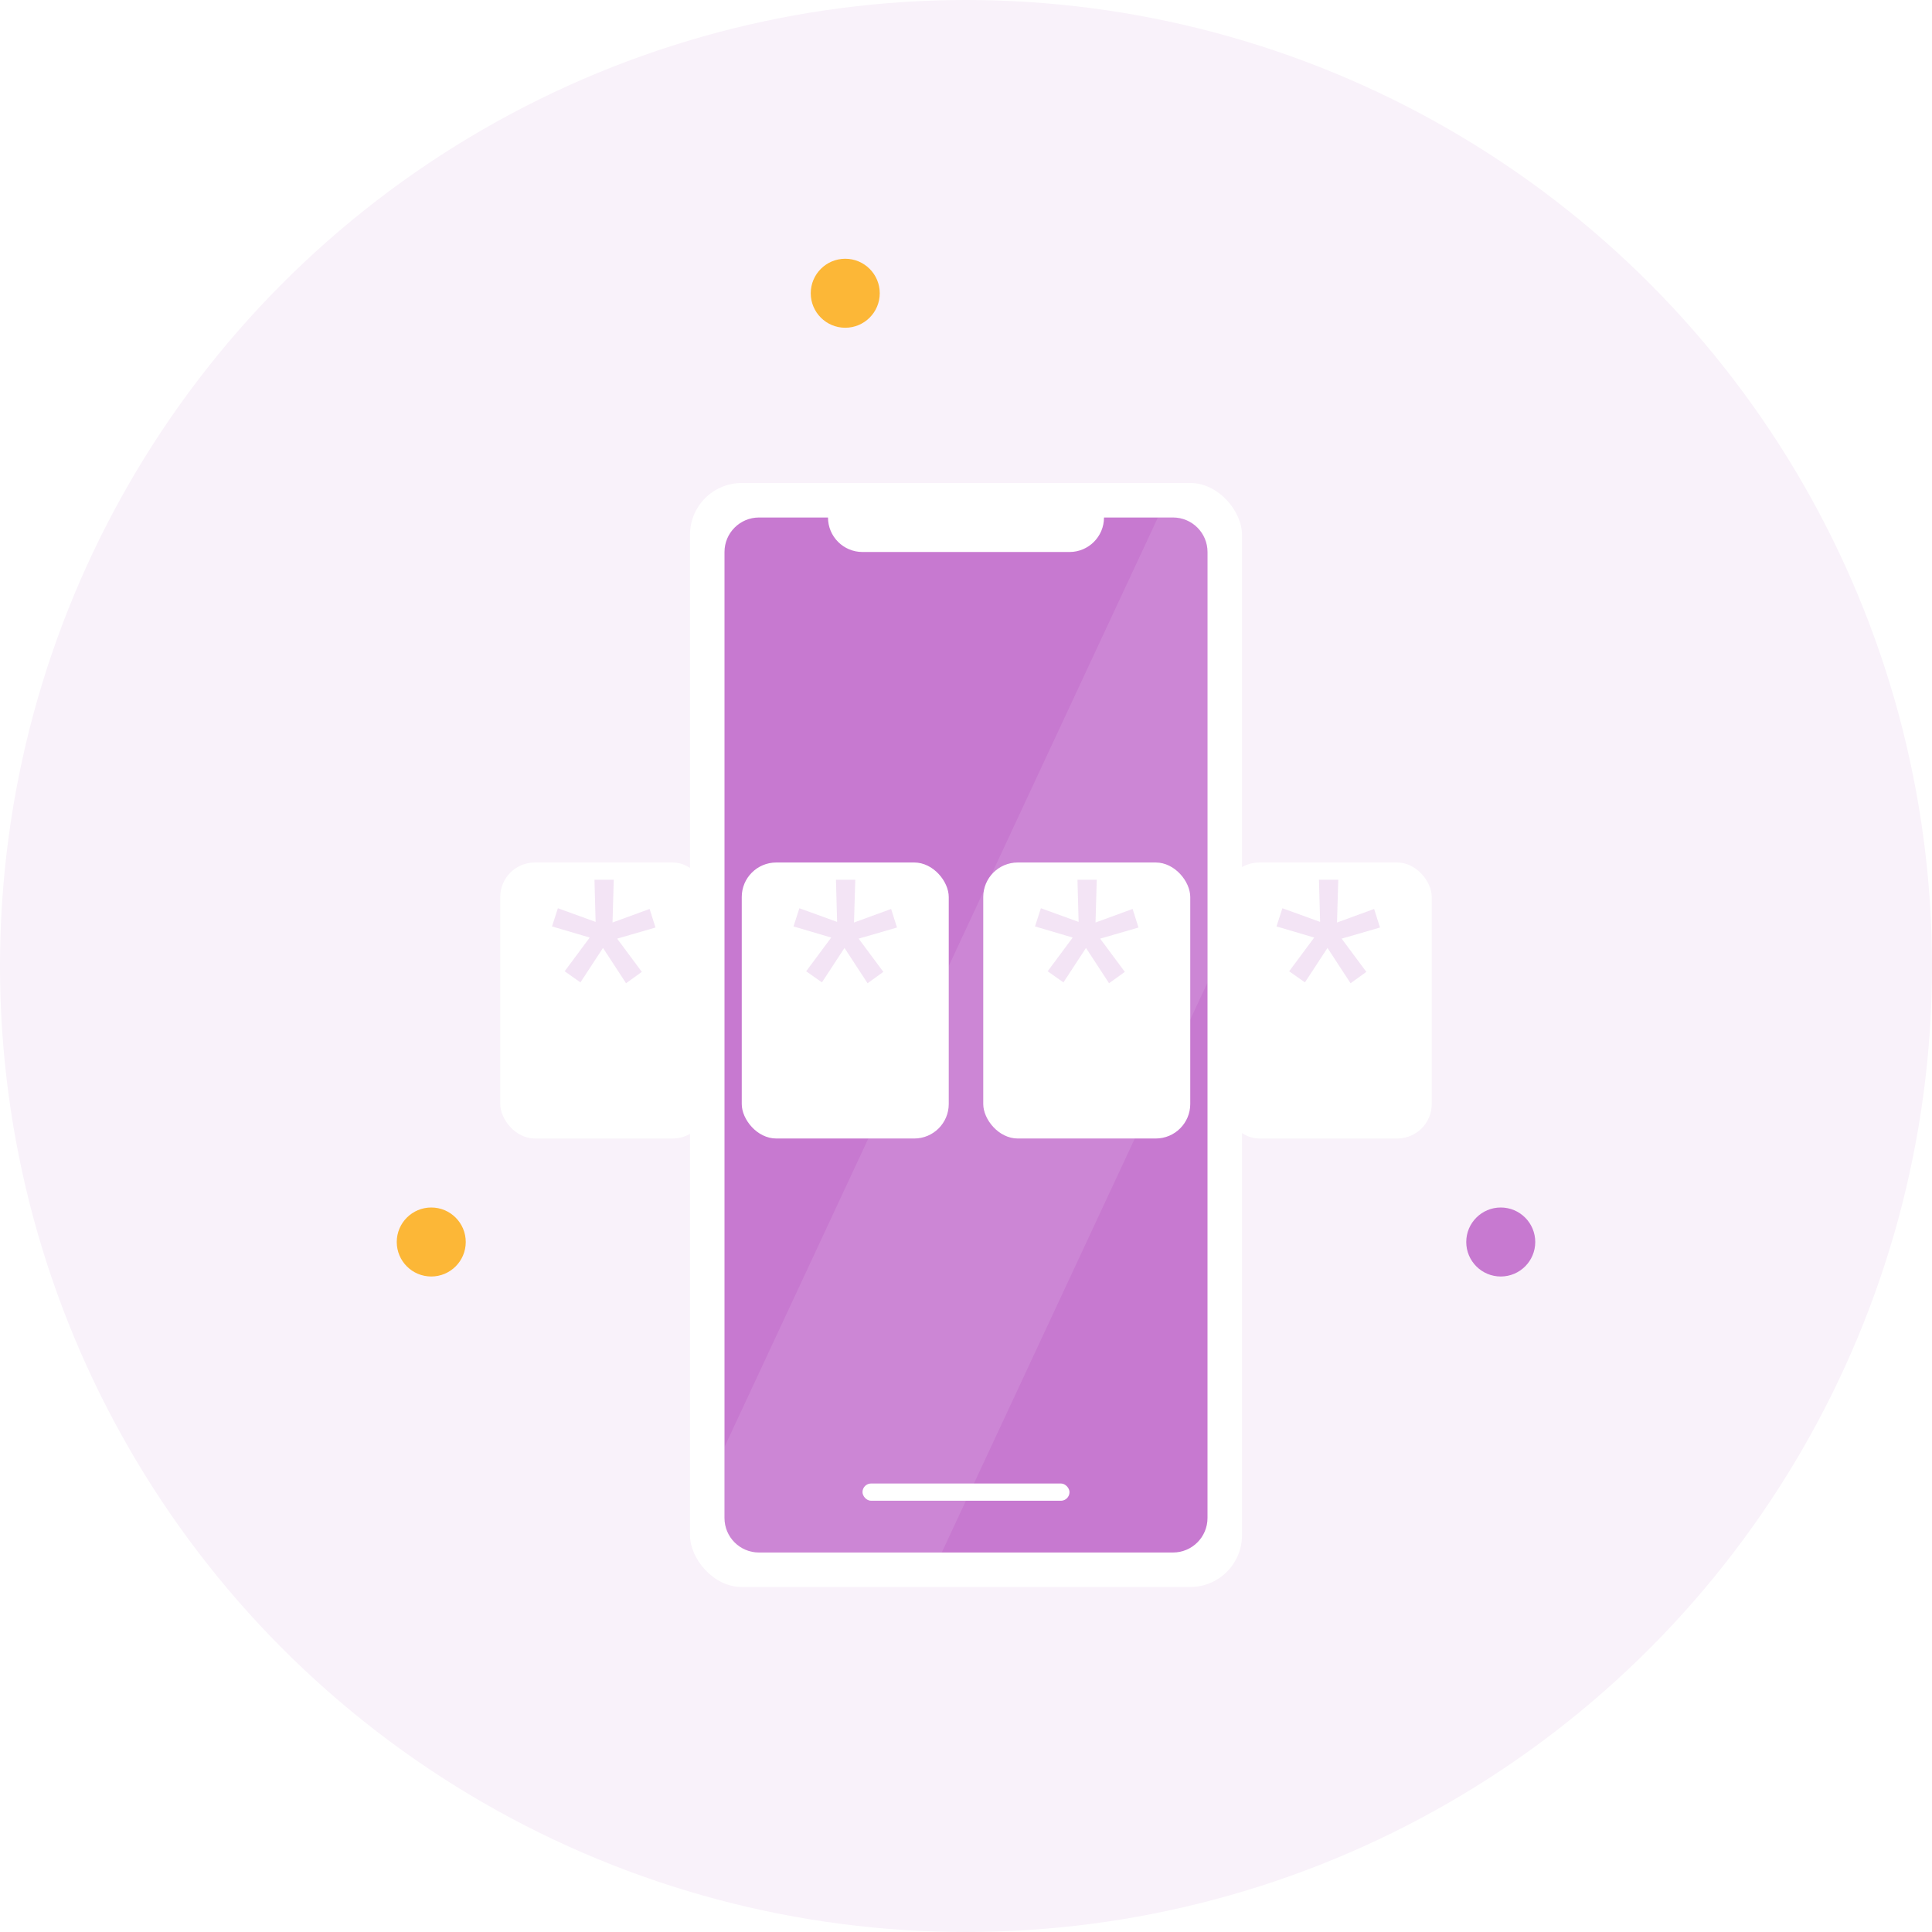 <?xml version="1.0" encoding="UTF-8"?> <svg xmlns="http://www.w3.org/2000/svg" width="112" height="112" viewBox="0 0 112 112" fill="none"> <g clip-path="url(#clip0_1336_18847)"> <circle cx="56" cy="56" r="56" fill="url(#paint0_linear_1336_18847)"></circle> <circle cx="49" cy="17" r="2" fill="#FCB737"></circle> <circle cx="87" cy="72" r="2" fill="#C779D0"></circle> <circle cx="25" cy="72" r="2" fill="#FCB737"></circle> <g filter="url(#filter0_d_1336_18847)"> <rect x="40" y="24" width="32" height="64" rx="3" fill="white"></rect> <path fill-rule="evenodd" clip-rule="evenodd" d="M44 26C42.895 26 42 26.895 42 28V84C42 85.105 42.895 86 44 86H68C69.105 86 70 85.105 70 84V28C70 26.895 69.105 26 68 26H64C64 27.105 63.105 28 62 28H50C48.895 28 48 27.105 48 26H44Z" fill="#C779D0"></path> <rect x="50" y="82" width="12" height="1" rx="0.5" fill="white"></rect> <path fill-rule="evenodd" clip-rule="evenodd" d="M70 52.962L54.594 86H44C42.895 86 42 85.105 42 84V79.882L67.125 26H68C69.105 26 70 26.895 70 28V52.962Z" fill="white" fill-opacity="0.1"></path> </g> <g filter="url(#filter1_d_1336_18847)"> <rect x="29" y="46" width="12" height="16" rx="2" fill="white"></rect> </g> <path opacity="0.2" d="M32 53.706L32.341 52.651L34.528 53.444L34.462 51H35.581L35.508 53.479L37.659 52.693L38 53.77L35.777 54.414L37.208 56.341L36.293 57L34.956 54.953L33.649 56.95L32.734 56.306L34.186 54.351L32 53.706Z" fill="#C779D0"></path> <g filter="url(#filter2_d_1336_18847)"> <rect x="43" y="46" width="12" height="16" rx="2" fill="white"></rect> </g> <path opacity="0.2" d="M46 53.706L46.341 52.651L48.528 53.444L48.462 51H49.581L49.508 53.479L51.659 52.693L52 53.77L49.777 54.414L51.208 56.341L50.293 57L48.956 54.953L47.649 56.95L46.734 56.306L48.186 54.351L46 53.706Z" fill="#C779D0"></path> <g filter="url(#filter3_d_1336_18847)"> <rect x="57" y="46" width="12" height="16" rx="2" fill="white"></rect> </g> <path opacity="0.2" d="M60 53.706L60.341 52.651L62.528 53.444L62.462 51H63.581L63.508 53.479L65.659 52.693L66 53.77L63.777 54.414L65.208 56.341L64.293 57L62.956 54.953L61.649 56.95L60.734 56.306L62.186 54.351L60 53.706Z" fill="#C779D0"></path> <g filter="url(#filter4_d_1336_18847)"> <rect x="71" y="46" width="12" height="16" rx="2" fill="white"></rect> </g> <path opacity="0.2" d="M74 53.706L74.341 52.651L76.528 53.444L76.463 51H77.581L77.508 53.479L79.659 52.693L80 53.77L77.777 54.414L79.208 56.341L78.293 57L76.956 54.953L75.649 56.95L74.734 56.306L76.186 54.351L74 53.706Z" fill="#C779D0"></path> </g> <defs> <filter id="filter0_d_1336_18847" x="16" y="4" width="80" height="112" filterUnits="userSpaceOnUse" color-interpolation-filters="sRGB"> <feFlood flood-opacity="0" result="BackgroundImageFix"></feFlood> <feColorMatrix in="SourceAlpha" type="matrix" values="0 0 0 0 0 0 0 0 0 0 0 0 0 0 0 0 0 0 127 0" result="hardAlpha"></feColorMatrix> <feOffset dy="4"></feOffset> <feGaussianBlur stdDeviation="12"></feGaussianBlur> <feColorMatrix type="matrix" values="0 0 0 0 0.533 0 0 0 0 0.318 0 0 0 0 0.933 0 0 0 0.32 0"></feColorMatrix> <feBlend mode="normal" in2="BackgroundImageFix" result="effect1_dropShadow_1336_18847"></feBlend> <feBlend mode="normal" in="SourceGraphic" in2="effect1_dropShadow_1336_18847" result="shape"></feBlend> </filter> <filter id="filter1_d_1336_18847" x="5" y="26" width="60" height="64" filterUnits="userSpaceOnUse" color-interpolation-filters="sRGB"> <feFlood flood-opacity="0" result="BackgroundImageFix"></feFlood> <feColorMatrix in="SourceAlpha" type="matrix" values="0 0 0 0 0 0 0 0 0 0 0 0 0 0 0 0 0 0 127 0" result="hardAlpha"></feColorMatrix> <feOffset dy="4"></feOffset> <feGaussianBlur stdDeviation="12"></feGaussianBlur> <feColorMatrix type="matrix" values="0 0 0 0 0.221 0 0 0 0 0.236 0 0 0 0 0.298 0 0 0 0.24 0"></feColorMatrix> <feBlend mode="normal" in2="BackgroundImageFix" result="effect1_dropShadow_1336_18847"></feBlend> <feBlend mode="normal" in="SourceGraphic" in2="effect1_dropShadow_1336_18847" result="shape"></feBlend> </filter> <filter id="filter2_d_1336_18847" x="19" y="26" width="60" height="64" filterUnits="userSpaceOnUse" color-interpolation-filters="sRGB"> <feFlood flood-opacity="0" result="BackgroundImageFix"></feFlood> <feColorMatrix in="SourceAlpha" type="matrix" values="0 0 0 0 0 0 0 0 0 0 0 0 0 0 0 0 0 0 127 0" result="hardAlpha"></feColorMatrix> <feOffset dy="4"></feOffset> <feGaussianBlur stdDeviation="12"></feGaussianBlur> <feColorMatrix type="matrix" values="0 0 0 0 0.221 0 0 0 0 0.236 0 0 0 0 0.298 0 0 0 0.24 0"></feColorMatrix> <feBlend mode="normal" in2="BackgroundImageFix" result="effect1_dropShadow_1336_18847"></feBlend> <feBlend mode="normal" in="SourceGraphic" in2="effect1_dropShadow_1336_18847" result="shape"></feBlend> </filter> <filter id="filter3_d_1336_18847" x="33" y="26" width="60" height="64" filterUnits="userSpaceOnUse" color-interpolation-filters="sRGB"> <feFlood flood-opacity="0" result="BackgroundImageFix"></feFlood> <feColorMatrix in="SourceAlpha" type="matrix" values="0 0 0 0 0 0 0 0 0 0 0 0 0 0 0 0 0 0 127 0" result="hardAlpha"></feColorMatrix> <feOffset dy="4"></feOffset> <feGaussianBlur stdDeviation="12"></feGaussianBlur> <feColorMatrix type="matrix" values="0 0 0 0 0.221 0 0 0 0 0.236 0 0 0 0 0.298 0 0 0 0.24 0"></feColorMatrix> <feBlend mode="normal" in2="BackgroundImageFix" result="effect1_dropShadow_1336_18847"></feBlend> <feBlend mode="normal" in="SourceGraphic" in2="effect1_dropShadow_1336_18847" result="shape"></feBlend> </filter> <filter id="filter4_d_1336_18847" x="47" y="26" width="60" height="64" filterUnits="userSpaceOnUse" color-interpolation-filters="sRGB"> <feFlood flood-opacity="0" result="BackgroundImageFix"></feFlood> <feColorMatrix in="SourceAlpha" type="matrix" values="0 0 0 0 0 0 0 0 0 0 0 0 0 0 0 0 0 0 127 0" result="hardAlpha"></feColorMatrix> <feOffset dy="4"></feOffset> <feGaussianBlur stdDeviation="12"></feGaussianBlur> <feColorMatrix type="matrix" values="0 0 0 0 0.221 0 0 0 0 0.236 0 0 0 0 0.298 0 0 0 0.24 0"></feColorMatrix> <feBlend mode="normal" in2="BackgroundImageFix" result="effect1_dropShadow_1336_18847"></feBlend> <feBlend mode="normal" in="SourceGraphic" in2="effect1_dropShadow_1336_18847" result="shape"></feBlend> </filter> <linearGradient id="paint0_linear_1336_18847" x1="56" y1="0" x2="56" y2="112" gradientUnits="userSpaceOnUse"> <stop stop-color="#F9F2FA"></stop> <stop offset="1" stop-color="#F9F2FA"></stop> </linearGradient> <clipPath id="clip0_1336_18847"> <rect width="112" height="112" fill="white"></rect> </clipPath> </defs> </svg> 